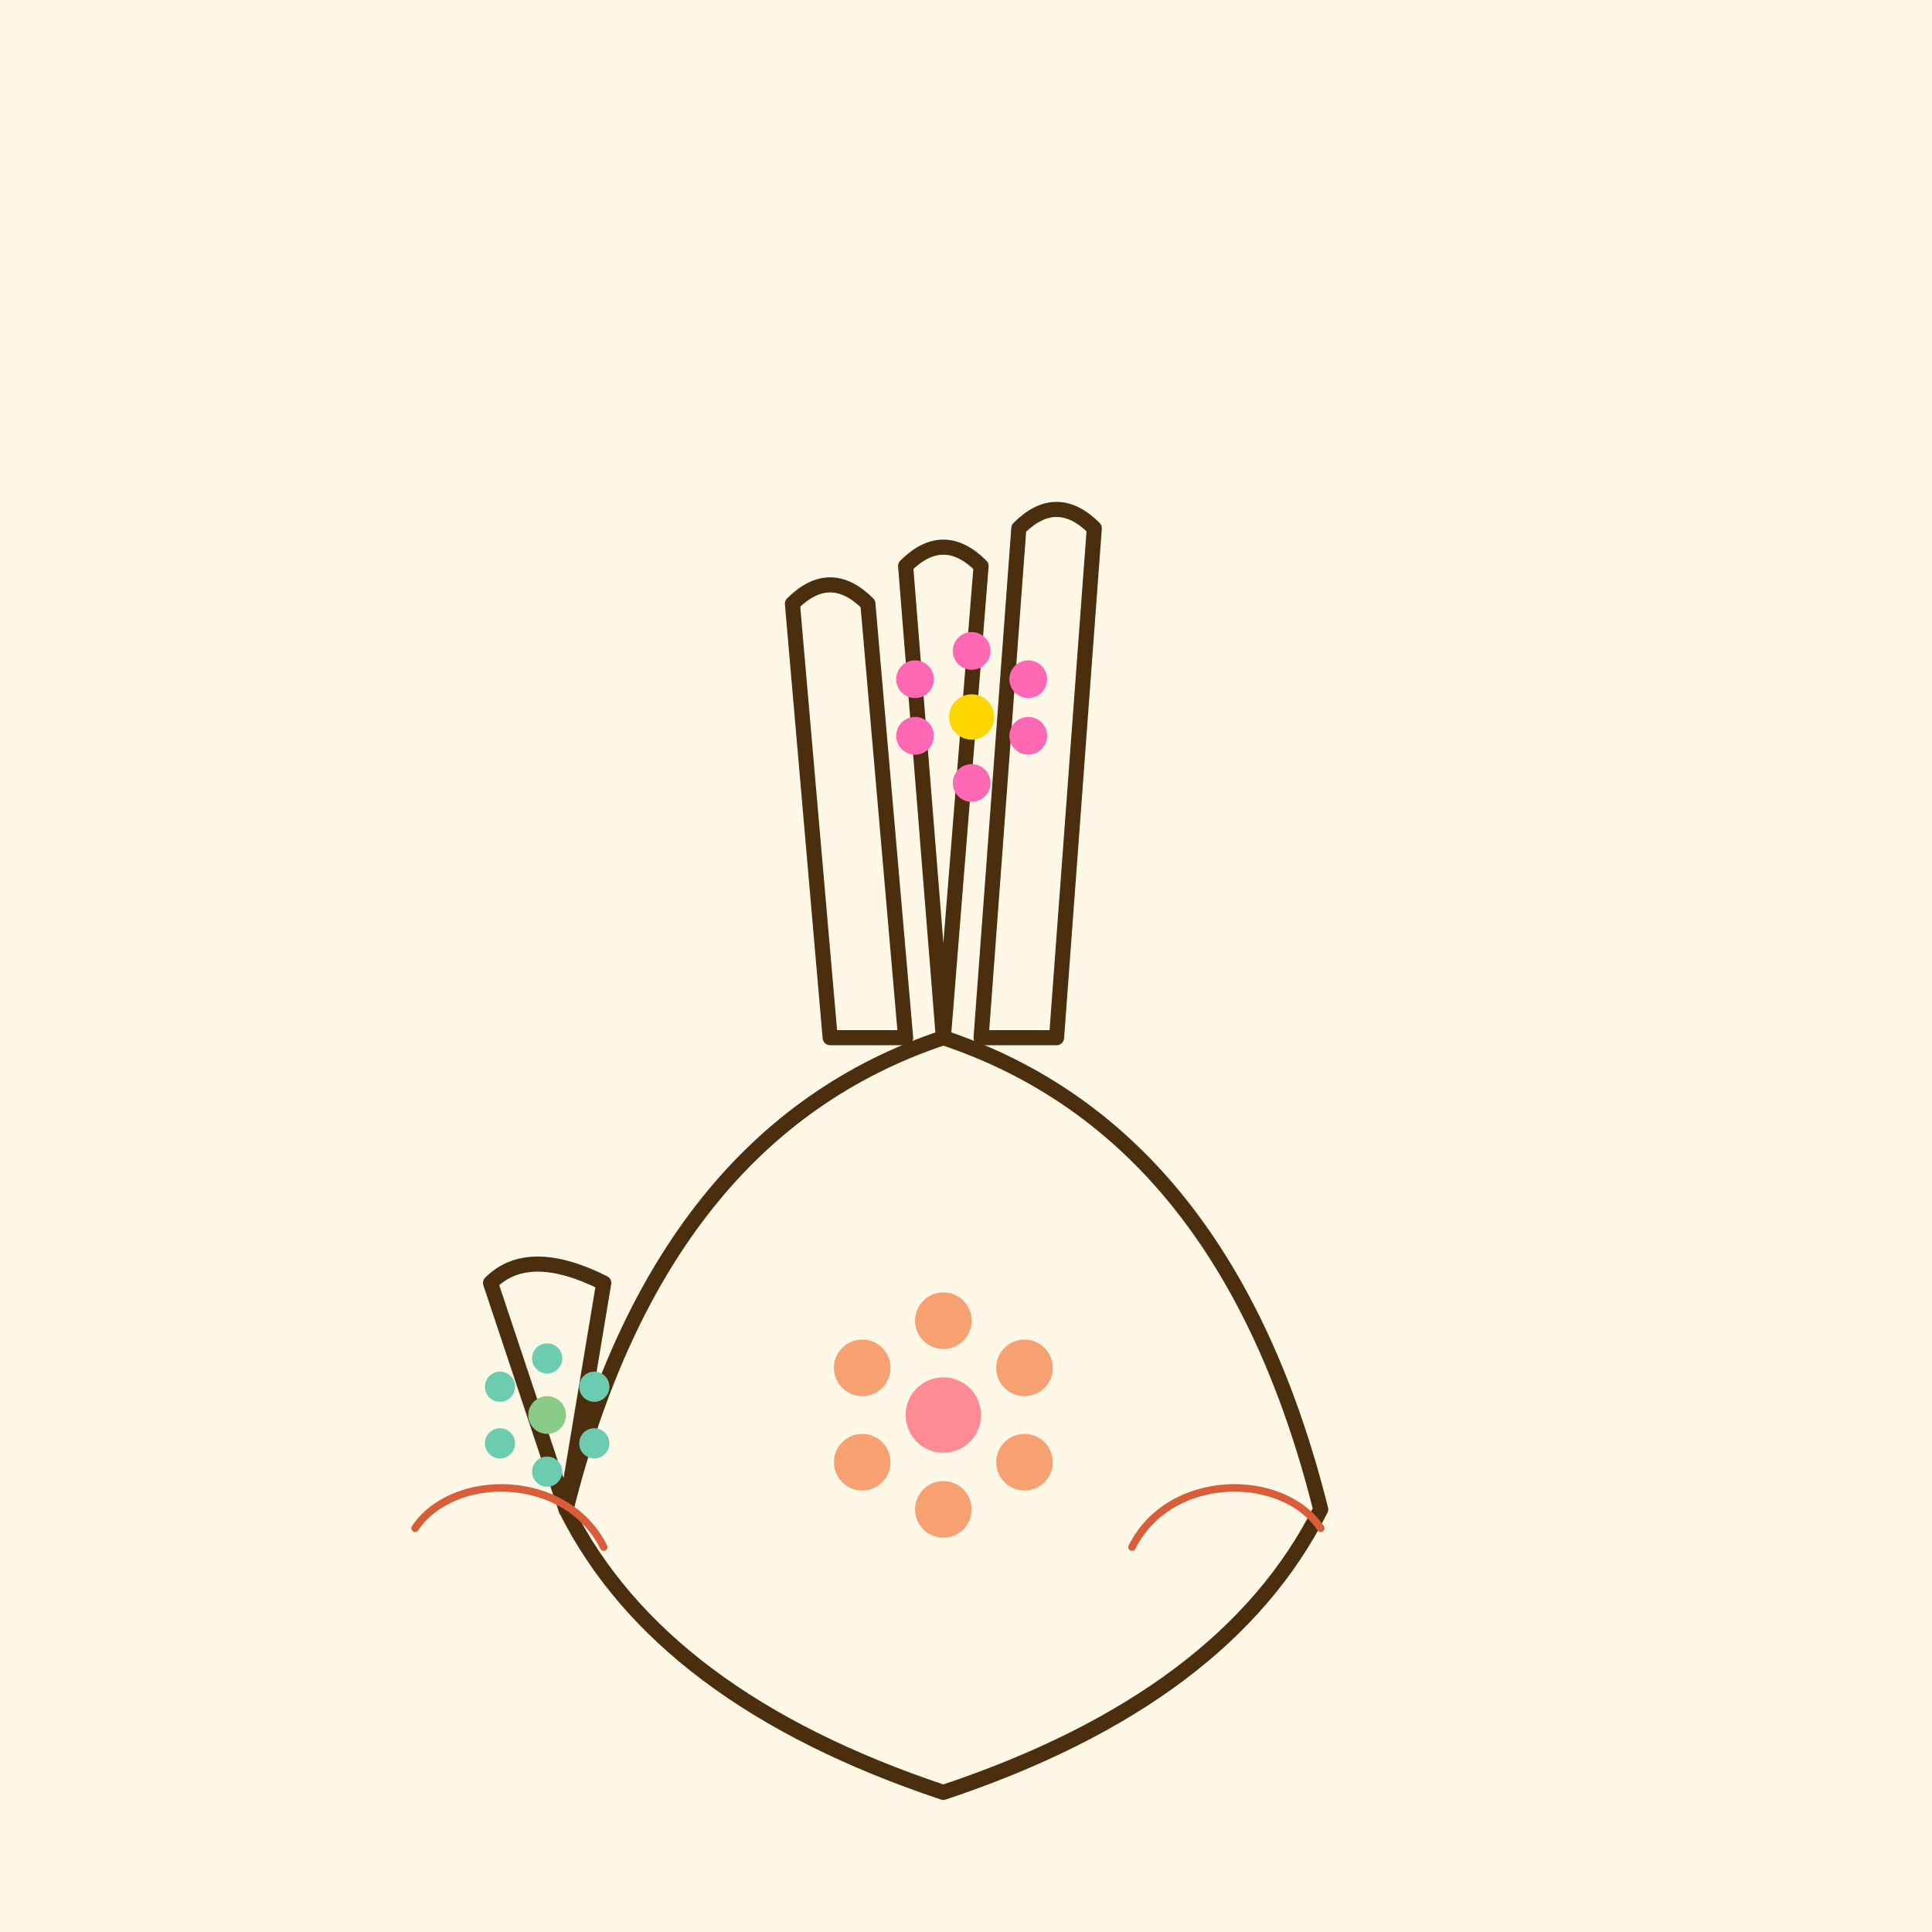 <!--

Generated by DrawGPT.
Free, open source, AI generated images in SVG, PNG, and HTML Canvas format.
https://drawgpt.ai

Created: 2025-05-14T20:12:22+00:00
-->
<svg id="svgCanvas" class="canvas" xmlns="http://www.w3.org/2000/svg" xmlns:xlink="http://www.w3.org/1999/xlink"   viewBox="0 0 1024 1024">
  <title id="title1" class="title">Hand Tattoo Flower Ideas</title>
  <desc id="desc1" class="description">A playful hand with a flowing palm and vibrant hand-placed flowers – a tattoo design that blooms with creativity!</desc>
  <!-- Background -->
  <rect id="bgRect" class="background" x="0" y="0" width="1024" height="1024" fill="#FFF8E7"/>
  
  <!-- Hand Palm -->
  <path id="handPalm" class="hand" d="M300,800 Q350,600 500,550 Q650,600 700,800 Q650,900 500,950 Q350,900 300,800 Z" fill="none" stroke="#4A2E0D" stroke-width="8" stroke-linejoin="round"/>
  
  <!-- Index Finger -->
  <path id="fingerIndex" class="hand" d="M500,550 L480,300 Q500,280 520,300 L500,550 Z" fill="none" stroke="#4A2E0D" stroke-width="8" stroke-linecap="round" stroke-linejoin="round"/>
  
  <!-- Middle Finger -->
  <path id="fingerMiddle" class="hand" d="M520,550 L540,280 Q560,260 580,280 L560,550 Z" fill="none" stroke="#4A2E0D" stroke-width="8" stroke-linecap="round" stroke-linejoin="round"/>
  
  <!-- Ring Finger -->
  <path id="fingerRing" class="hand" d="M480,550 L460,320 Q440,300 420,320 L440,550 Z" fill="none" stroke="#4A2E0D" stroke-width="8" stroke-linecap="round" stroke-linejoin="round"/>
  
  <!-- Thumb -->
  <path id="thumb" class="hand" d="M300,800 L260,680 Q280,660 320,680 L300,800 Z" fill="none" stroke="#4A2E0D" stroke-width="8" stroke-linecap="round" stroke-linejoin="round"/>
  
  <!-- Flower 1 (centered on the palm) -->
  <g id="flower1" class="flower" transform="translate(500,750)">
    <circle id="flower1Center" class="flower-center" cx="0" cy="0" r="20" fill="#FF8C94"/>
    <circle id="flower1Petal1" class="flower-petal" cx="0" cy="-50" r="15" fill="#F7A072"/>
    <circle id="flower1Petal2" class="flower-petal" cx="43" cy="-25" r="15" fill="#F7A072"/>
    <circle id="flower1Petal3" class="flower-petal" cx="43" cy="25" r="15" fill="#F7A072"/>
    <circle id="flower1Petal4" class="flower-petal" cx="0" cy="50" r="15" fill="#F7A072"/>
    <circle id="flower1Petal5" class="flower-petal" cx="-43" cy="25" r="15" fill="#F7A072"/>
    <circle id="flower1Petal6" class="flower-petal" cx="-43" cy="-25" r="15" fill="#F7A072"/>
  </g>
  
  <!-- Flower 2 (near the index finger) -->
  <g id="flower2" class="flower" transform="translate(515,380)">
    <circle id="flower2Center" class="flower-center" cx="0" cy="0" r="12" fill="#FFD700"/>
    <circle id="flower2Petal1" class="flower-petal" cx="0" cy="-35" r="10" fill="#FF69B4"/>
    <circle id="flower2Petal2" class="flower-petal" cx="30" cy="-20" r="10" fill="#FF69B4"/>
    <circle id="flower2Petal3" class="flower-petal" cx="30" cy="10" r="10" fill="#FF69B4"/>
    <circle id="flower2Petal4" class="flower-petal" cx="0" cy="35" r="10" fill="#FF69B4"/>
    <circle id="flower2Petal5" class="flower-petal" cx="-30" cy="10" r="10" fill="#FF69B4"/>
    <circle id="flower2Petal6" class="flower-petal" cx="-30" cy="-20" r="10" fill="#FF69B4"/>
  </g>
  
  <!-- Flower 3 (by the thumb area) -->
  <g id="flower3" class="flower" transform="translate(290,750)">
    <circle id="flower3Center" class="flower-center" cx="0" cy="0" r="10" fill="#8ACB88"/>
    <circle id="flower3Petal1" class="flower-petal" cx="0" cy="-30" r="8" fill="#6CCCAF"/>
    <circle id="flower3Petal2" class="flower-petal" cx="25" cy="-15" r="8" fill="#6CCCAF"/>
    <circle id="flower3Petal3" class="flower-petal" cx="25" cy="15" r="8" fill="#6CCCAF"/>
    <circle id="flower3Petal4" class="flower-petal" cx="0" cy="30" r="8" fill="#6CCCAF"/>
    <circle id="flower3Petal5" class="flower-petal" cx="-25" cy="15" r="8" fill="#6CCCAF"/>
    <circle id="flower3Petal6" class="flower-petal" cx="-25" cy="-15" r="8" fill="#6CCCAF"/>
  </g>
  
  <!-- Decorative swirling lines around the hand for extra fun detail -->
  <path id="swirl1" class="swirl" d="M600,820 C620,780 680,780 700,810" fill="none" stroke="#D95D39" stroke-width="4" stroke-linecap="round"/>
  <path id="swirl2" class="swirl" d="M320,820 C300,780 240,780 220,810" fill="none" stroke="#D95D39" stroke-width="4" stroke-linecap="round"/>
</svg>
